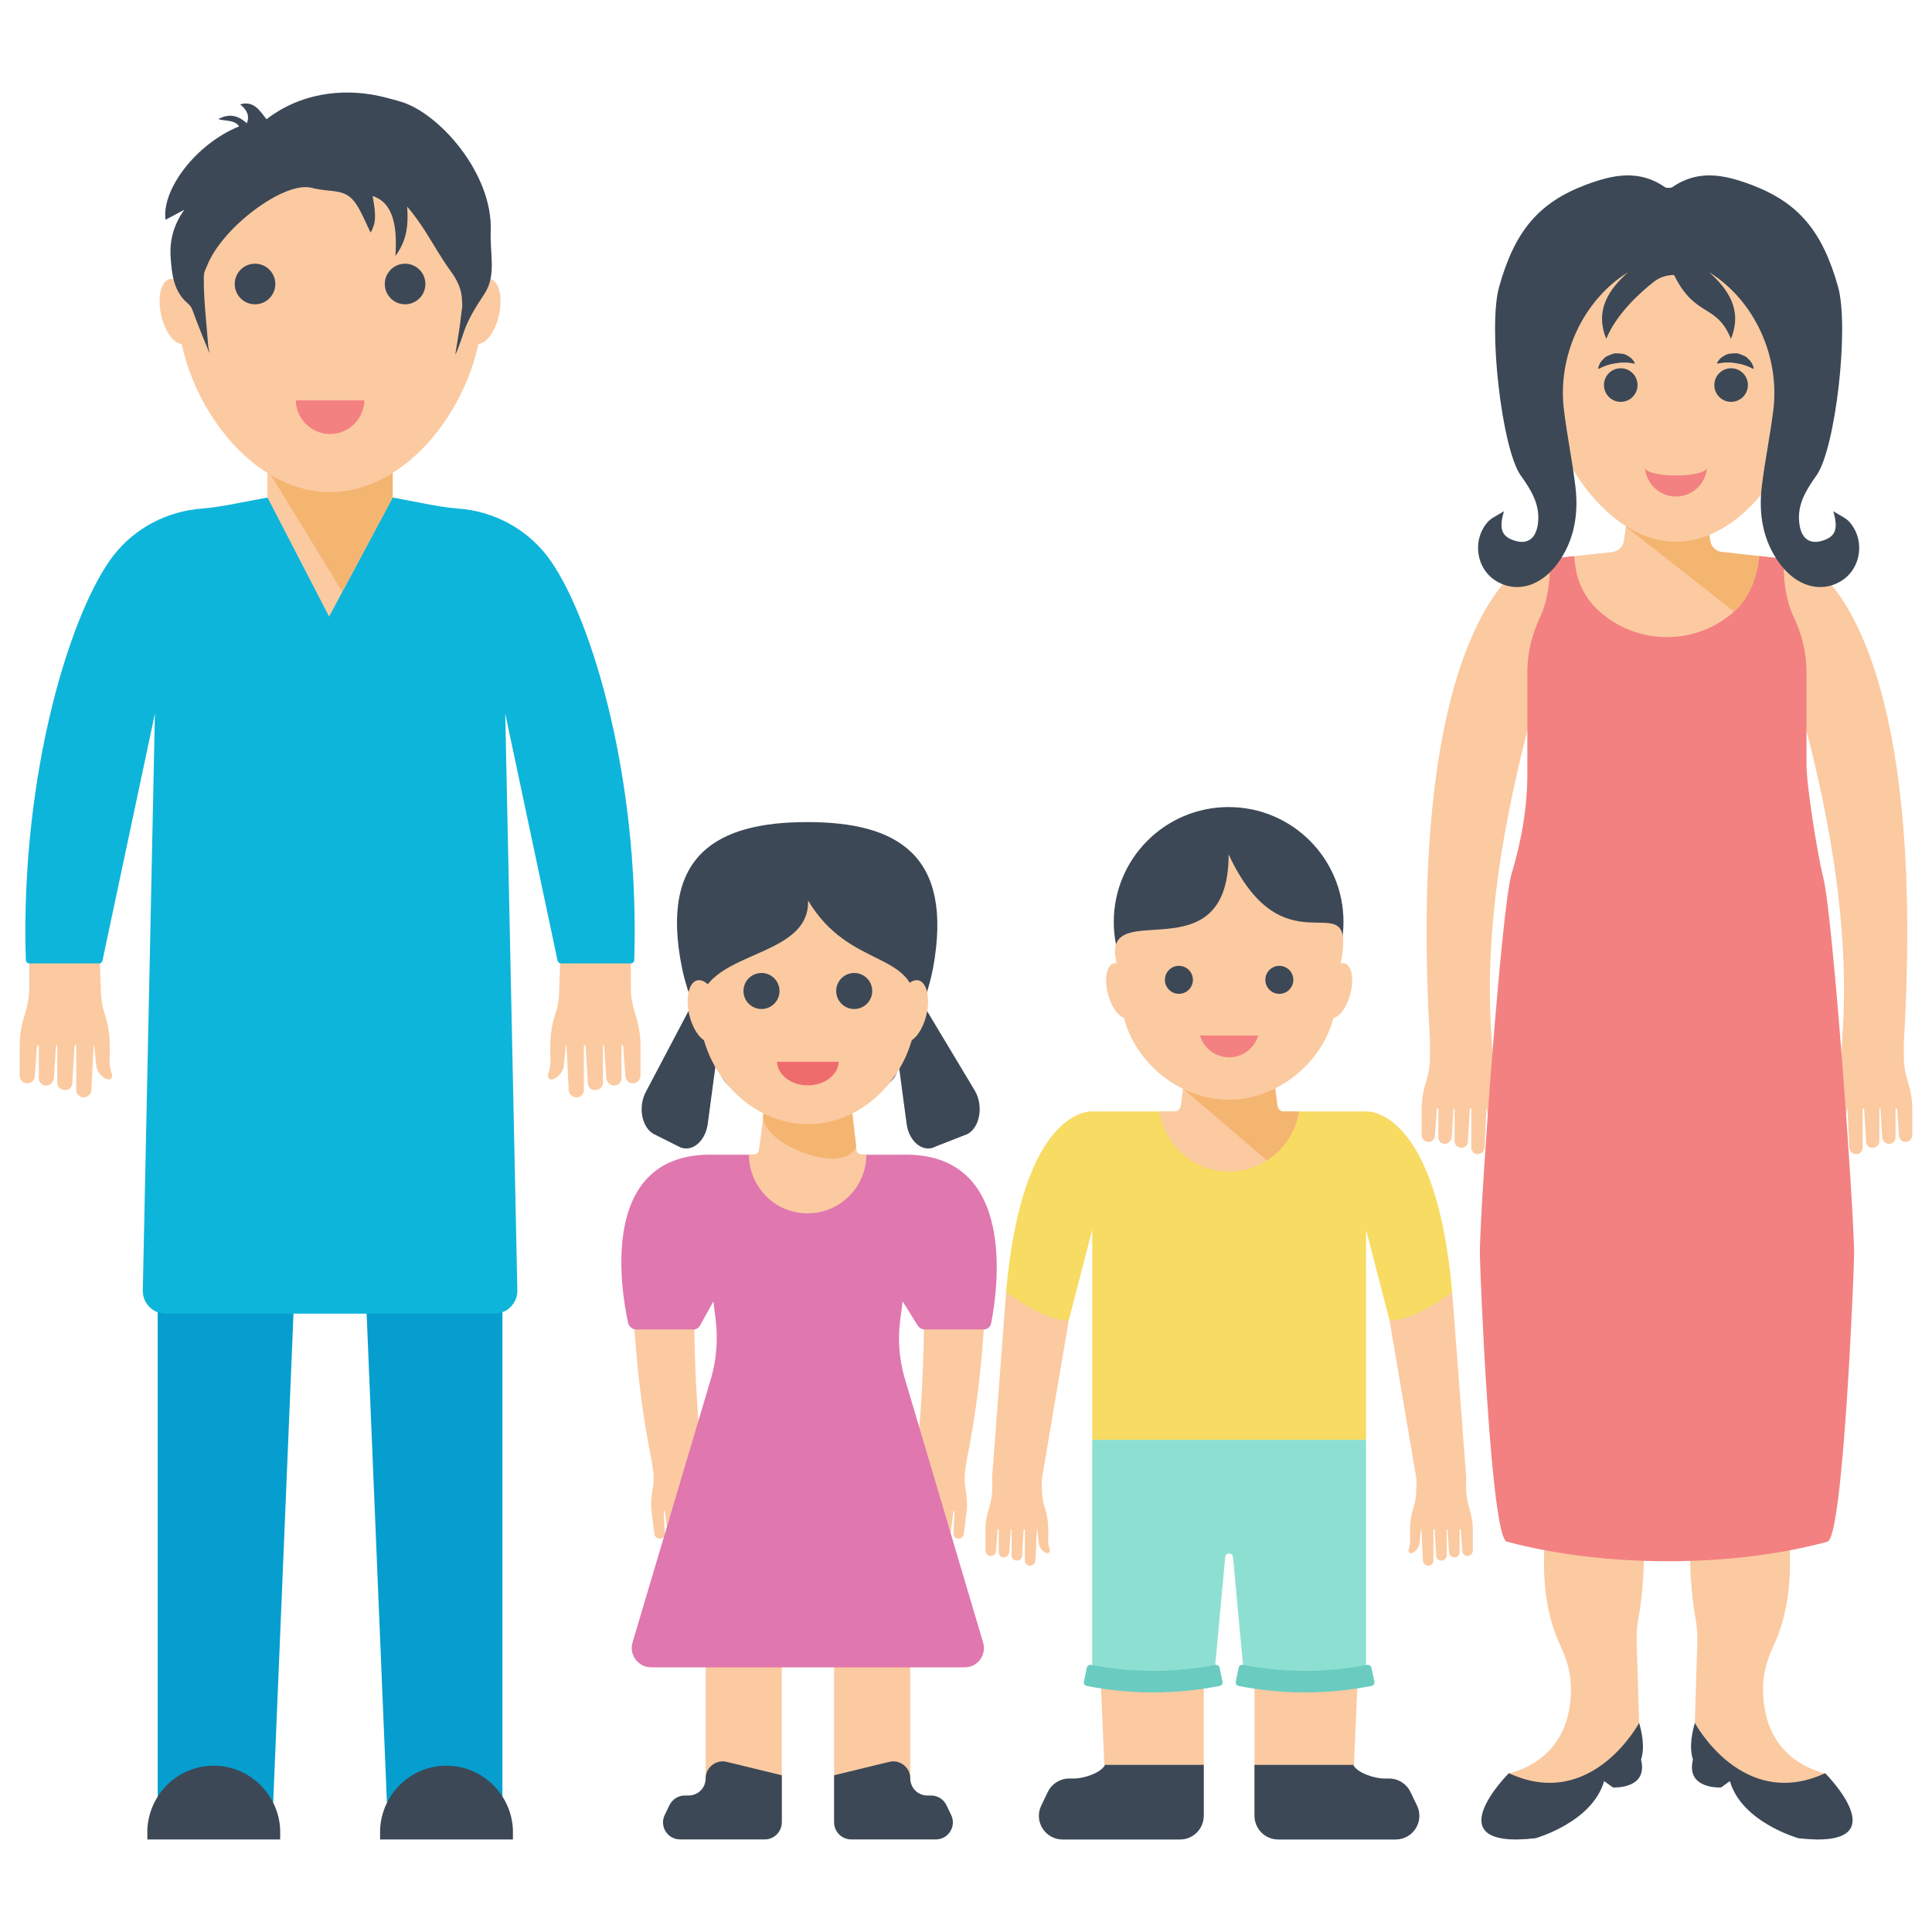 <svg id="Layer_1" height="512" viewBox="0 0 49 49" width="512" xmlns="http://www.w3.org/2000/svg"><g><g><g fill="#fbcaa1"><path d="m.741 25.065v-.809s0-.015 0-.029c-.007-.061-.011-.119-.018-.18h1.822c-.008.091-.013.153-.016.18v.042l.028.795c0 .214.028.44.099.653.085.256.128.525.128.795.014.326-.043.426.043.696l.014.057c.014.056-.028.113-.085.113-.142-.014-.298-.184-.312-.34l-.057-.526h-.013l-.057 1.15c-.014.1-.099.17-.199.17-.043 0-.099-.014-.128-.057-.028-.028-.057-.071-.057-.128v-1.136h-.042l-.057.966c0 .099-.085.17-.184.17s-.199-.071-.199-.185v-.951h-.028l-.057.838c-.014.099-.099.184-.199.184-.099 0-.184-.085-.184-.184v-.838h-.043l-.057.781c0 .099-.085.184-.185.184-.113 0-.199-.085-.199-.199v-.767c0-.283.057-.554.142-.823.058-.196.1-.409.1-.622z"/><path d="m16 25.065v-.809s0-.015 0-.029c.007-.061.011-.119.018-.18h-1.822c.008.091.014.153.016.18v.042l-.028.795c0 .214-.028.44-.099.653-.085.256-.128.525-.128.795-.014.326.043.426-.043.696l-.014.057c-.014.056.028.113.085.113.142-.014.298-.184.312-.34l.057-.526h.014l.057 1.15c.014.1.099.17.199.17.043 0 .099-.014.128-.057.028-.028.057-.071.057-.128v-1.136h.043l.057.966c0 .099.085.17.185.17.099 0 .199-.071.199-.185v-.951h.028l.057.838c.014.099.099.184.199.184.099 0 .185-.085.185-.184v-.838h.043l.057.781c0 .099.085.184.184.184.114 0 .199-.085.199-.199v-.767c0-.283-.057-.554-.142-.823-.061-.196-.103-.409-.103-.622z"/></g><path d="m9.959 17.494-1.613.303-1.563-.303v-6.163h3.176z" fill="#fbcaa1"/><path d="m6.929 45.708h-2.929v-18.903h3.714z" fill="#059ece"/><path d="m9.813 45.708h2.929v-18.903h-3.714z" fill="#059ece"/><path d="m13.009 46.404v.249h-3.369v-.249c.039-.897.772-1.622 1.684-1.622.905 0 1.646.725 1.685 1.622z" fill="#3c4856"/><path d="m7.106 46.404v.249h-3.369v-.249c.039-.897.772-1.622 1.684-1.622.905 0 1.646.725 1.685 1.622z" fill="#3c4856"/><path d="m16.086 24.348c0 .049-.041.087-.09.087h-1.765c-.044 0-.079-.03-.09-.071l-1.327-6.266.307 14.623c.008.326-.253.596-.579.596h-8.343c-.326 0-.588-.269-.577-.596l.307-14.623-1.33 6.266c-.008.041-.044.071-.087.071h-1.767c-.046 0-.087-.038-.09-.087-.147-4.795 1.175-8.926 2.233-10.272.543-.691 1.357-1.111 2.228-1.177.314-.024.625-.082.934-.141l.734-.14 1.563 3.021 1.613-3.021.733.14c.309.059.62.118.934.141.873.065 1.684.486 2.23 1.177 1.057 1.346 2.376 5.477 2.229 10.272z" fill="#0eb5da"/><path d="m9.959 11.332v1.286l-1.277 2.391-1.9-3.106v-.571z" fill="#f4b571"/><g fill="#fbcaa1"><path d="m12.238 7.782c0 2.136-1.733 4.698-3.869 4.698s-3.865-2.562-3.865-4.698c0-1.731 1.488-2.145 2.904-3.09.64-.429 1.469-.465 2.143-.09 1.391.771 2.687 1.517 2.687 3.18z"/><path d="m12.671 7.913c-.078.451-.323.81-.55.81s-.355-.358-.286-.81c.071-.461.32-.842.555-.842.236 0 .361.381.281.842z"/><path d="m4.071 7.913c.078.451.323.81.55.81s.355-.358.286-.81c-.07-.461-.32-.842-.555-.842-.236 0-.361.381-.281.842z"/></g><circle cx="6.468" cy="7.203" fill="#3c4856" r=".515"/><circle cx="10.274" cy="7.203" fill="#3c4856" r=".515"/><path d="m7.502 10.154c.009.473.394.854.869.854s.86-.381.87-.854z" fill="#f38181"/><path d="m12.294 7.441c-.217.332-.427.651-.547 1.028-.055.175-.181.518-.199.518.052-.345.118-.688.152-1.033.029-.27.029-.073.018-.345-.01-.269-.118-.5-.28-.722-.246-.335-.447-.701-.672-1.052-.134-.207-.277-.406-.44-.597.034.445 0 .858-.298 1.253.065-.895-.126-1.376-.578-1.52.094.513.083.683-.05.929-.115-.23-.212-.482-.354-.704-.28-.445-.625-.298-1.138-.432-.701-.183-2.295 1.02-2.661 1.989-.026.069-.078.131-.078.288-.005.571.068 1.141.11 1.711.005.071.026.139.034.207-.003 0-.34-.832-.437-1.109-.021-.058-.061-.108-.108-.15-.361-.301-.408-.73-.439-1.154-.034-.44.073-.848.345-1.225-.157.084-.314.165-.476.252-.102-.746.746-1.91 1.866-2.368-.11-.175-.366-.128-.531-.186.257-.131.474-.12.727.107.084-.204-.013-.351-.17-.479.35-.099.492.152.67.377.065-.052.133-.099.201-.144.829-.547 1.866-.657 2.826-.405.123.031.243.063.364.099.984.283 2.352 1.829 2.295 3.289-.024.571.146 1.115-.152 1.578z" fill="#3c4856"/></g><g><g><path d="m41.692 29.738c-.147.796-.188 8.062-.067 8.863.147.974.009 1.992-.071 2.446-.033.185-.047.369-.047.558l.065 2.089c-1.391 2.536-3.318 1.293-3.318 1.293 1.381-.378 1.604-1.481 1.588-2.22-.009-.361-.114-.708-.268-1.032-.397-.839-.449-1.804-.4-2.555.062-1.014-.028-8.481-.302-9.459l-.228-.813 3.094-.261c.058.32.023.713-.046 1.091z" fill="#fbcaa1"/><path d="m41.621 44.628c.187.762-.713.706-.713.706l-.224-.161c-.131.015 0 0 0 0-.299 1.046-1.74 1.449-1.74 1.449-2.625.299-.676-1.65-.676-1.65 2.102.975 3.305-1.277 3.305-1.277.119.418.119.717.048.933z" fill="#3c4856"/></g><g><path d="m42.865 29.738c.147.796.188 8.062.067 8.863-.147.974-.009 1.992.071 2.446.033.185.047.369.047.558l-.065 2.089c1.391 2.536 3.318 1.293 3.318 1.293-1.381-.378-1.604-1.481-1.588-2.22.009-.361.114-.708.268-1.032.397-.839.449-1.804.401-2.555-.062-1.014.028-8.481.302-9.459l.228-.813-3.094-.261c-.058.32-.024.713.045 1.091z" fill="#fbcaa1"/><path d="m42.937 44.628c-.187.762.713.706.713.706l.224-.161c.131.015 0 0 0 0 .299 1.046 1.74 1.449 1.74 1.449 2.625.299.676-1.65.676-1.65-2.102.975-3.305-1.277-3.305-1.277-.119.418-.119.717-.048.933z" fill="#3c4856"/></g><path d="m48.5 28.114v.672c0 .1-.074.175-.175.175-.085 0-.162-.074-.162-.162l-.048-.685h-.039v.736c0 .087-.074.162-.162.162s-.162-.074-.175-.162l-.048-.736h-.026v.834c0 .1-.087.163-.175.163s-.162-.063-.162-.15l-.05-.847h-.037v.998c0 .048-.024.086-.048.111-.026.037-.076.05-.113.05-.087 0-.162-.063-.175-.151l-.048-1.009h-.013l-.05.461c-.013.138-.149.286-.273.299-.05 0-.087-.05-.076-.098l.013-.05c.074-.238.026-.325.037-.611 0-.236.037-.472.113-.697.061-.188.085-.386.085-.572l.026-.435.015-.26.004-.009c.156-2.621-.305-5.315-1.035-8.047v4.408h-6.851v-4.408c-.73 2.733-1.191 5.426-1.035 8.047l.004.009.015.26.026.435c0 .186.024.385.086.572.076.225.113.461.113.697.011.286-.037.373.037.611l.013.05c.011.048-.026.098-.076.098-.125-.013-.26-.162-.273-.299l-.05-.461h-.012l-.048 1.009c-.013.087-.087.151-.175.151-.037 0-.087-.013-.113-.05-.024-.026-.048-.063-.048-.111v-.998h-.037l-.05.847c0 .087-.074.15-.162.15-.087 0-.175-.063-.175-.163v-.834h-.026l-.048.736c-.013.087-.087.162-.175.162s-.162-.074-.162-.162v-.736h-.039l-.048.686c0 .087-.076.162-.162.162-.1 0-.175-.074-.175-.175v-.672c0-.249.048-.485.125-.723.05-.173.087-.36.087-.546v-.435c-.515-8.707 1.404-11.287 2.227-11.985.184-.156.422-.236.663-.236l1.696-.186c.165 0 .306-.124.331-.293l.193-1.284h1.8l.193 1.284c.024.169.165.293.331.293l1.694.186c.254 0 .498.093.689.26.838.73 2.71 3.347 2.201 11.961v.435c0 .186.037.373.087.546.078.237.126.473.126.722z" fill="#fbcaa1"/><path d="m45.231 14.175-1.249 1.337-2.744-2.151v-.002l.489-.933h1.453l.193 1.284c.024.169.165.293.331.293l1.527.172c.057 0-.056-.01 0 0z" fill="#f4b571"/><path d="m45.901 9.317c0 1.874-1.519 4.423-3.393 4.423s-3.397-2.549-3.397-4.423 1.523-3.398 3.397-3.398 3.393 1.524 3.393 3.398z" fill="#fbcaa1"/><g fill="#3c4856"><circle cx="41.106" cy="9.766" r=".426"/><circle cx="43.905" cy="9.766" r=".426"/><path d="m44.475 9.332s-.002-.025-.016-.058c-.015-.028-.032-.085-.07-.122-.037-.036-.079-.095-.138-.12-.059-.026-.124-.054-.192-.072-.071-.001-.141.004-.206.012-.065.009-.123.052-.169.077-.093.064-.131.148-.131.148l-.005.011c-.002.005 0 .011.005.013.002.001.005.001.007.001 0 0 .232-.058.462-.01.233.024.44.142.44.142.005.003.011.001.014-.004.001-.002.001-.004.001-.006z"/><path d="m40.536 9.333s.002-.025.015-.058c.015-.028.032-.085.07-.122.037-.036.079-.095.138-.12.059-.026.123-.054.192-.072.071-.001.141.004.206.012s.123.051.169.077c.093.064.131.148.131.148l.005.011c.002.005 0 .011-.005.013-.002.001-.004.001-.007.001 0 0-.232-.058-.462-.01-.233.024-.44.142-.44.142-.005.003-.011.001-.014-.004-.001-.002-.001-.004-.001-.006z"/></g><path d="m41.719 11.85c.026.414.367.744.788.743.421 0 .762-.329.788-.744-.001.28-1.576.28-1.576.001z" fill="#f38181"/><path d="m47.025 31.77c0 .405-.273 7.222-.676 7.331-2.437.661-5.638.661-8.133 0-.411-.11-.684-6.939-.684-7.346.022-1.421.552-8.733.802-9.584.253-.832.403-1.685.403-2.55v-2.556c0-.294.041-.58.115-.853.052-.191.121-.374.204-.55.193-.399.286-1.018.236-1.488l.633-.071c.015.203.059.489.136.678.093.238.23.457.416.641.455.453 1.096.736 1.804.736.695 0 1.33-.279 1.783-.725.336-.331.52-.87.557-1.33l.633.07c-.048.47.047 1.084.242 1.483.085.177.154.36.206.552.076.273.115.561.115.856v2.33c0 .542.288 2.329.424 2.859.24.927.762 8.142.784 9.517z" fill="#f38181"/><path d="m46.663 14.755c-.504.285-1.104.111-1.529-.466-.423-.577-.537-1.254-.449-1.962.076-.635.207-1.262.287-1.9.183-1.386-.48-2.814-1.622-3.522.48.435.848.951.551 1.689-.377-.917-.895-.516-1.444-1.62-.186 0-.368.06-.514.175-.337.264-.941.802-1.205 1.445-.297-.738.071-1.254.551-1.689-1.142.709-1.805 2.137-1.62 3.522.078.638.209 1.265.285 1.9.088.708-.026 1.386-.449 1.962-.425.577-1.024.751-1.527.466-.537-.3-.66-1.051-.24-1.523.093-.1.23-.155.406-.266-.142.472-.045.659.304.756.309.082.511-.074.558-.445.062-.493-.19-.869-.442-1.225-.477-.688-.828-3.754-.544-4.774.394-1.41.997-2.137 2.197-2.59.672-.253 1.347-.403 2.012.061.021.013.055.016.09.016.036 0 .069-.003.093-.016.663-.464 1.337-.314 2.009-.061 1.199.453 1.802 1.18 2.197 2.59.286 1.022-.064 4.084-.544 4.774-.252.356-.503.732-.439 1.225.045.371.247.527.558.445.347-.097.444-.285.302-.756.176.111.313.166.406.266.42.472.299 1.223-.238 1.523z" fill="#3c4856"/></g><g><g fill="#3c4856"><path d="m24.543 28.76-.807.316c-.312.176-.68-.107-.742-.572l-.387-2.894.663-.373 1.457 2.43c.218.378.128.918-.184 1.093z"/><path d="m16.578 28.76.63.316c.312.176.68-.107.742-.572l.387-2.894-.663-.373-1.28 2.43c-.219.378-.129.918.184 1.093z"/></g><path d="m24.493 37.778c.028.198.047.387.019.585l-.066.537c-.01.076-.076.132-.16.123-.066-.01-.113-.076-.104-.151l.028-.547h-.028l-.075.575c-.01.076-.076.123-.151.113-.066-.01-.123-.076-.123-.141l.038-.594h-.019l-.085.66c-.01.085-.085.123-.151.113-.075-.01-.123-.066-.113-.132l.047-.679h-.038l-.094.783c-.01.047-.028.066-.057.085-.019.028-.066.038-.094.028-.066-.009-.123-.066-.123-.132l.066-.811h-.009l-.085.359c-.028.113-.151.217-.255.217-.038-.009-.057-.056-.047-.094l.019-.038c.085-.179.047-.255.094-.481.019-.179.075-.368.16-.537.066-.132.104-.283.123-.425 0-.009 0-.009 0-.018l.009-.066c.274-2.104.217-4.849.217-4.849l1.575.141c-.057 2.18-.302 3.698-.5 4.67l-.038.264c-.018.15-.008.301.02.442z" fill="#fbcaa1"/><path d="m16.549 37.778c-.028.198-.047.387-.019.585l.066.537c.009.076.075.132.16.123.066-.01.113-.076.104-.151l-.028-.547h.028l.076.575c.01.076.075.123.151.113.066-.01.123-.076.123-.141l-.038-.594h.019l.085.66c.009.085.085.123.151.113.076-.01.123-.066.113-.132l-.047-.679h.038l.094.783c.009.047.028.066.057.085.019.028.066.038.094.028.066-.009.123-.066.123-.132l-.066-.811h.009l.085.359c.028.113.151.217.255.217.038-.009.056-.056.047-.094l-.019-.038c-.085-.179-.047-.255-.094-.481-.019-.179-.076-.368-.16-.537-.066-.132-.104-.283-.123-.425 0-.009 0-.009 0-.018l-.009-.066c-.274-2.104-.217-4.849-.217-4.849l-1.575.141c.057 2.18.302 3.698.5 4.67l.038.264c.017.15.007.301-.021.442z" fill="#fbcaa1"/><path d="m22.735 27.228c-.101.288-.62.546-.97.546h-2.703c-.349 0-.698-.268-.798-.556-.175-.519-.777-1.729-.969-2.678-.579-2.876.914-3.69 3.18-3.69 2.278 0 3.712.828 3.192 3.69-.176.949-.757 2.175-.932 2.688z" fill="#3c4856"/><path d="m21.155 39.126h1.931v7.088h-1.931z" fill="#fbcaa1"/><path d="m17.897 39.126h1.931v7.088h-1.931z" fill="#fbcaa1"/><path d="m21.155 45.025v1.194c0 .24.194.433.433.433h2.146c.32 0 .529-.334.389-.622l-.12-.248c-.072-.15-.224-.244-.389-.244h-.094c-.24 0-.433-.194-.433-.433 0-.244-.2-.433-.433-.433-.033 0-.068.005-.102.013z" fill="#3c4856"/><path d="m19.828 45.025v1.194c0 .24-.194.433-.433.433h-2.146c-.32 0-.53-.334-.389-.622l.12-.248c.073-.15.224-.244.389-.244h.095c.24 0 .433-.194.433-.433 0-.244.2-.433.433-.433.033 0 .068.005.102.013z" fill="#3c4856"/><path d="m25.138 33.561c-.018.092-.092.157-.194.157h-1.487c-.074 0-.139-.037-.176-.092l-.388-.619-.055.425c-.074.508-.037 1.016.102 1.505l1.994 6.722c.092.314-.139.628-.462.628h-7.959c-.323 0-.563-.314-.471-.628l2.004-6.741c.129-.471.166-.978.102-1.468l-.055-.443-.332.6c-.037.074-.102.111-.176.111h-1.45c-.092 0-.175-.064-.203-.157-.175-.803-.794-4.367 2.198-4.275h4.728c2.982-.092 2.437 3.472 2.28 4.275z" fill="#e077af"/><path d="m18.994 29.277c0 .824.659 1.496 1.483 1.496.837 0 1.496-.672 1.496-1.496h-.126c-.065 0-.12-.049-.126-.114-.065-.634-.166-1.445-.166-1.445h-2.13s-.09.814-.175 1.449c-.009.063-.062.11-.126.11z" fill="#fbcaa1"/><path d="" fill="#72dbe7"/><path d="m21.714 29.075c-.059-.539-.159-1.358-.159-1.358h-2.131s.167-.149-.048.455c-.281.788 2.042 1.704 2.338.903z" fill="#f4b571"/><path d="m23.236 25.589c0 1.514-1.228 2.921-2.742 2.921-1.523 0-2.752-1.406-2.752-2.921 0-1.514 2.805-1.217 2.752-2.752 1.063 1.785 2.742 1.238 2.742 2.752z" fill="#fbcaa1"/><g fill="#3c4856"><circle cx="21.665" cy="25.134" r=".457"/><circle cx="19.313" cy="25.134" r=".457"/></g><path d="m19.706 26.929c.014.332.358.598.783.598s.769-.266.782-.598z" fill="#ef6c6c"/><g fill="#fbcaa1"><path d="m23.515 25.646c-.076.433-.32.787-.542.787-.225 0-.345-.354-.269-.787.076-.436.32-.787.544-.787.222-.001.343.351.267.787z"/><path d="m17.463 25.646c.076.433.32.787.542.787.225 0 .345-.354.269-.787-.076-.436-.32-.787-.544-.787-.223-.001-.344.351-.267.787z"/></g></g><g><path d="m31.818 46.043h2.464l.216-4.893h-2.68z" fill="#fbcaa1"/><path d="m35.771 45.446c-.101-.208-.311-.339-.54-.339h-.131c-.24 0-.682-.143-.779-.346h-2.504v1.291c0 .333.269.602.601.602h2.979c.444 0 .735-.464.54-.864z" fill="#3c4856"/><path d="m30.53 46.043h-2.465l-.215-4.893h2.68z" fill="#fbcaa1"/><path d="m26.576 45.446c.101-.208.311-.339.54-.339h.131c.24 0 .682-.143.779-.346h2.504v1.291c0 .333-.269.602-.601.602h-2.979c-.444 0-.735-.464-.54-.864z" fill="#3c4856"/><path d="m37.354 38.79v.533c0 .08-.058.14-.138.14-.07 0-.128-.06-.128-.129l-.041-.544h-.029v.583c0 .07-.059.129-.129.129s-.128-.059-.138-.129l-.04-.583h-.02v.662c0 .079-.068.128-.138.128s-.128-.05-.128-.118l-.039-.673h-.031v.791c0 .041-.018.07-.039.09-.02.029-.059.039-.088.039-.07 0-.128-.049-.14-.118l-.038-.802h-.012l-.039.366c-.011.109-.119.228-.219.237-.038 0-.068-.04-.058-.079l.009-.041c.061-.187.02-.257.031-.484 0-.188.03-.376.088-.555.05-.147.07-.305.07-.453l.008-.247-.687-4.051 1.59-.712.354 4.682v.327c0 .149.031.295.07.435.058.19.099.378.099.576z" fill="#fbcaa1"/><path d="m24.994 38.79v.533c0 .08.058.14.138.14.07 0 .128-.06.128-.129l.041-.544h.029v.583c0 .07.059.129.129.129s.128-.059.138-.129l.04-.583h.02v.662c0 .079.068.128.138.128s.128-.05.128-.118l.039-.673h.031v.791c0 .041.019.07.039.09.02.029.059.039.088.039.07 0 .128-.049.14-.118l.038-.802h.012l.039.366c.011.109.12.228.219.237.038 0 .068-.04.058-.079l-.009-.041c-.061-.187-.02-.257-.031-.484 0-.188-.03-.376-.088-.555-.05-.147-.07-.305-.07-.453l-.008-.247.687-4.051-1.59-.712-.353 4.682v.327c0 .149-.031.295-.07.435-.059.19-.1.378-.1.576z" fill="#fbcaa1"/><path d="m36.831 32.772s-.993.754-1.59.712l-.595-2.293v5.326h-6.945v-5.326l-.595 2.293c-.596.042-1.59-.712-1.59-.712.418-4.726 2.185-4.583 2.185-4.583h6.945s1.767-.143 2.185 4.583z" fill="#f7db63"/><path d="m32.943 28.189c-.13.861-.872 1.522-1.769 1.522-.898 0-1.64-.66-1.77-1.522h.383c.081 0 .151-.061.162-.143l.197-1.528h2.056l.197 1.528c.011.082.081.143.162.143z" fill="#fbcaa1"/><path d="m32.943 28.189c-.079.523-.383.971-.811 1.243l-2.128-1.821.102-.525s.141-.283.282-.567h1.813l.197 1.528c.011.082.081.143.162.143h.383z" fill="#f4b571"/><path d="m34.646 36.517v5.935c0 .054-.044.098-.098.098h-2.902c-.052 0-.095-.041-.099-.093l-.275-2.965c-.011-.121-.187-.121-.198 0l-.274 2.965c-.004.052-.047.093-.099.093h-2.902c-.054 0-.098-.044-.098-.098v-5.935z" fill="#8de0d1"/><g fill="#6accc0"><path d="m34.783 42.296c.025.121.05.241.075.362.01.048-.028.094-.08.103-1.111.217-2.254.217-3.365-.001-.045-.011-.083-.052-.073-.101.025-.12.05-.241.075-.362.01-.049.061-.084.103-.073 1.042.204 2.113.204 3.155.001.048-.009.099.021.11.071z"/><path d="m30.932 42.296c.025.121.05.241.075.362.01.048-.027.094-.08.103-1.111.217-2.254.217-3.365-.001-.045-.011-.083-.052-.073-.101.025-.12.05-.241.075-.362.01-.049.061-.084.103-.073 1.042.204 2.113.204 3.154.001.05-.009.101.021.111.071z"/></g><g><circle cx="31.161" cy="23.382" fill="#3c4856" r="2.913"/><path d="m34.062 24.428c-.018 0-.037.005-.056.011l.013-.098c.02-.097.034-.194.042-.292.126-1.52-1.533.562-2.9-2.38.001 3.101-3.183 1.041-2.858 2.673l.012.093c-.01-.001-.02-.006-.03-.006-.19 0-.283.312-.204.7.07.343.252.629.426.688.28 1.119 1.397 2.074 2.654 2.074 1.255 0 2.373-.952 2.656-2.069.18-.039.376-.333.449-.692.079-.39-.014-.702-.204-.702z" fill="#fbcaa1"/><g><circle cx="29.9" cy="24.851" fill="#3c4856" r=".355"/><circle cx="32.447" cy="24.851" fill="#3c4856" r=".355"/><path d="m30.435 26.262c.093.32.388.554.738.554s.645-.234.738-.554z" fill="#f38181"/></g></g></g></g></svg>
